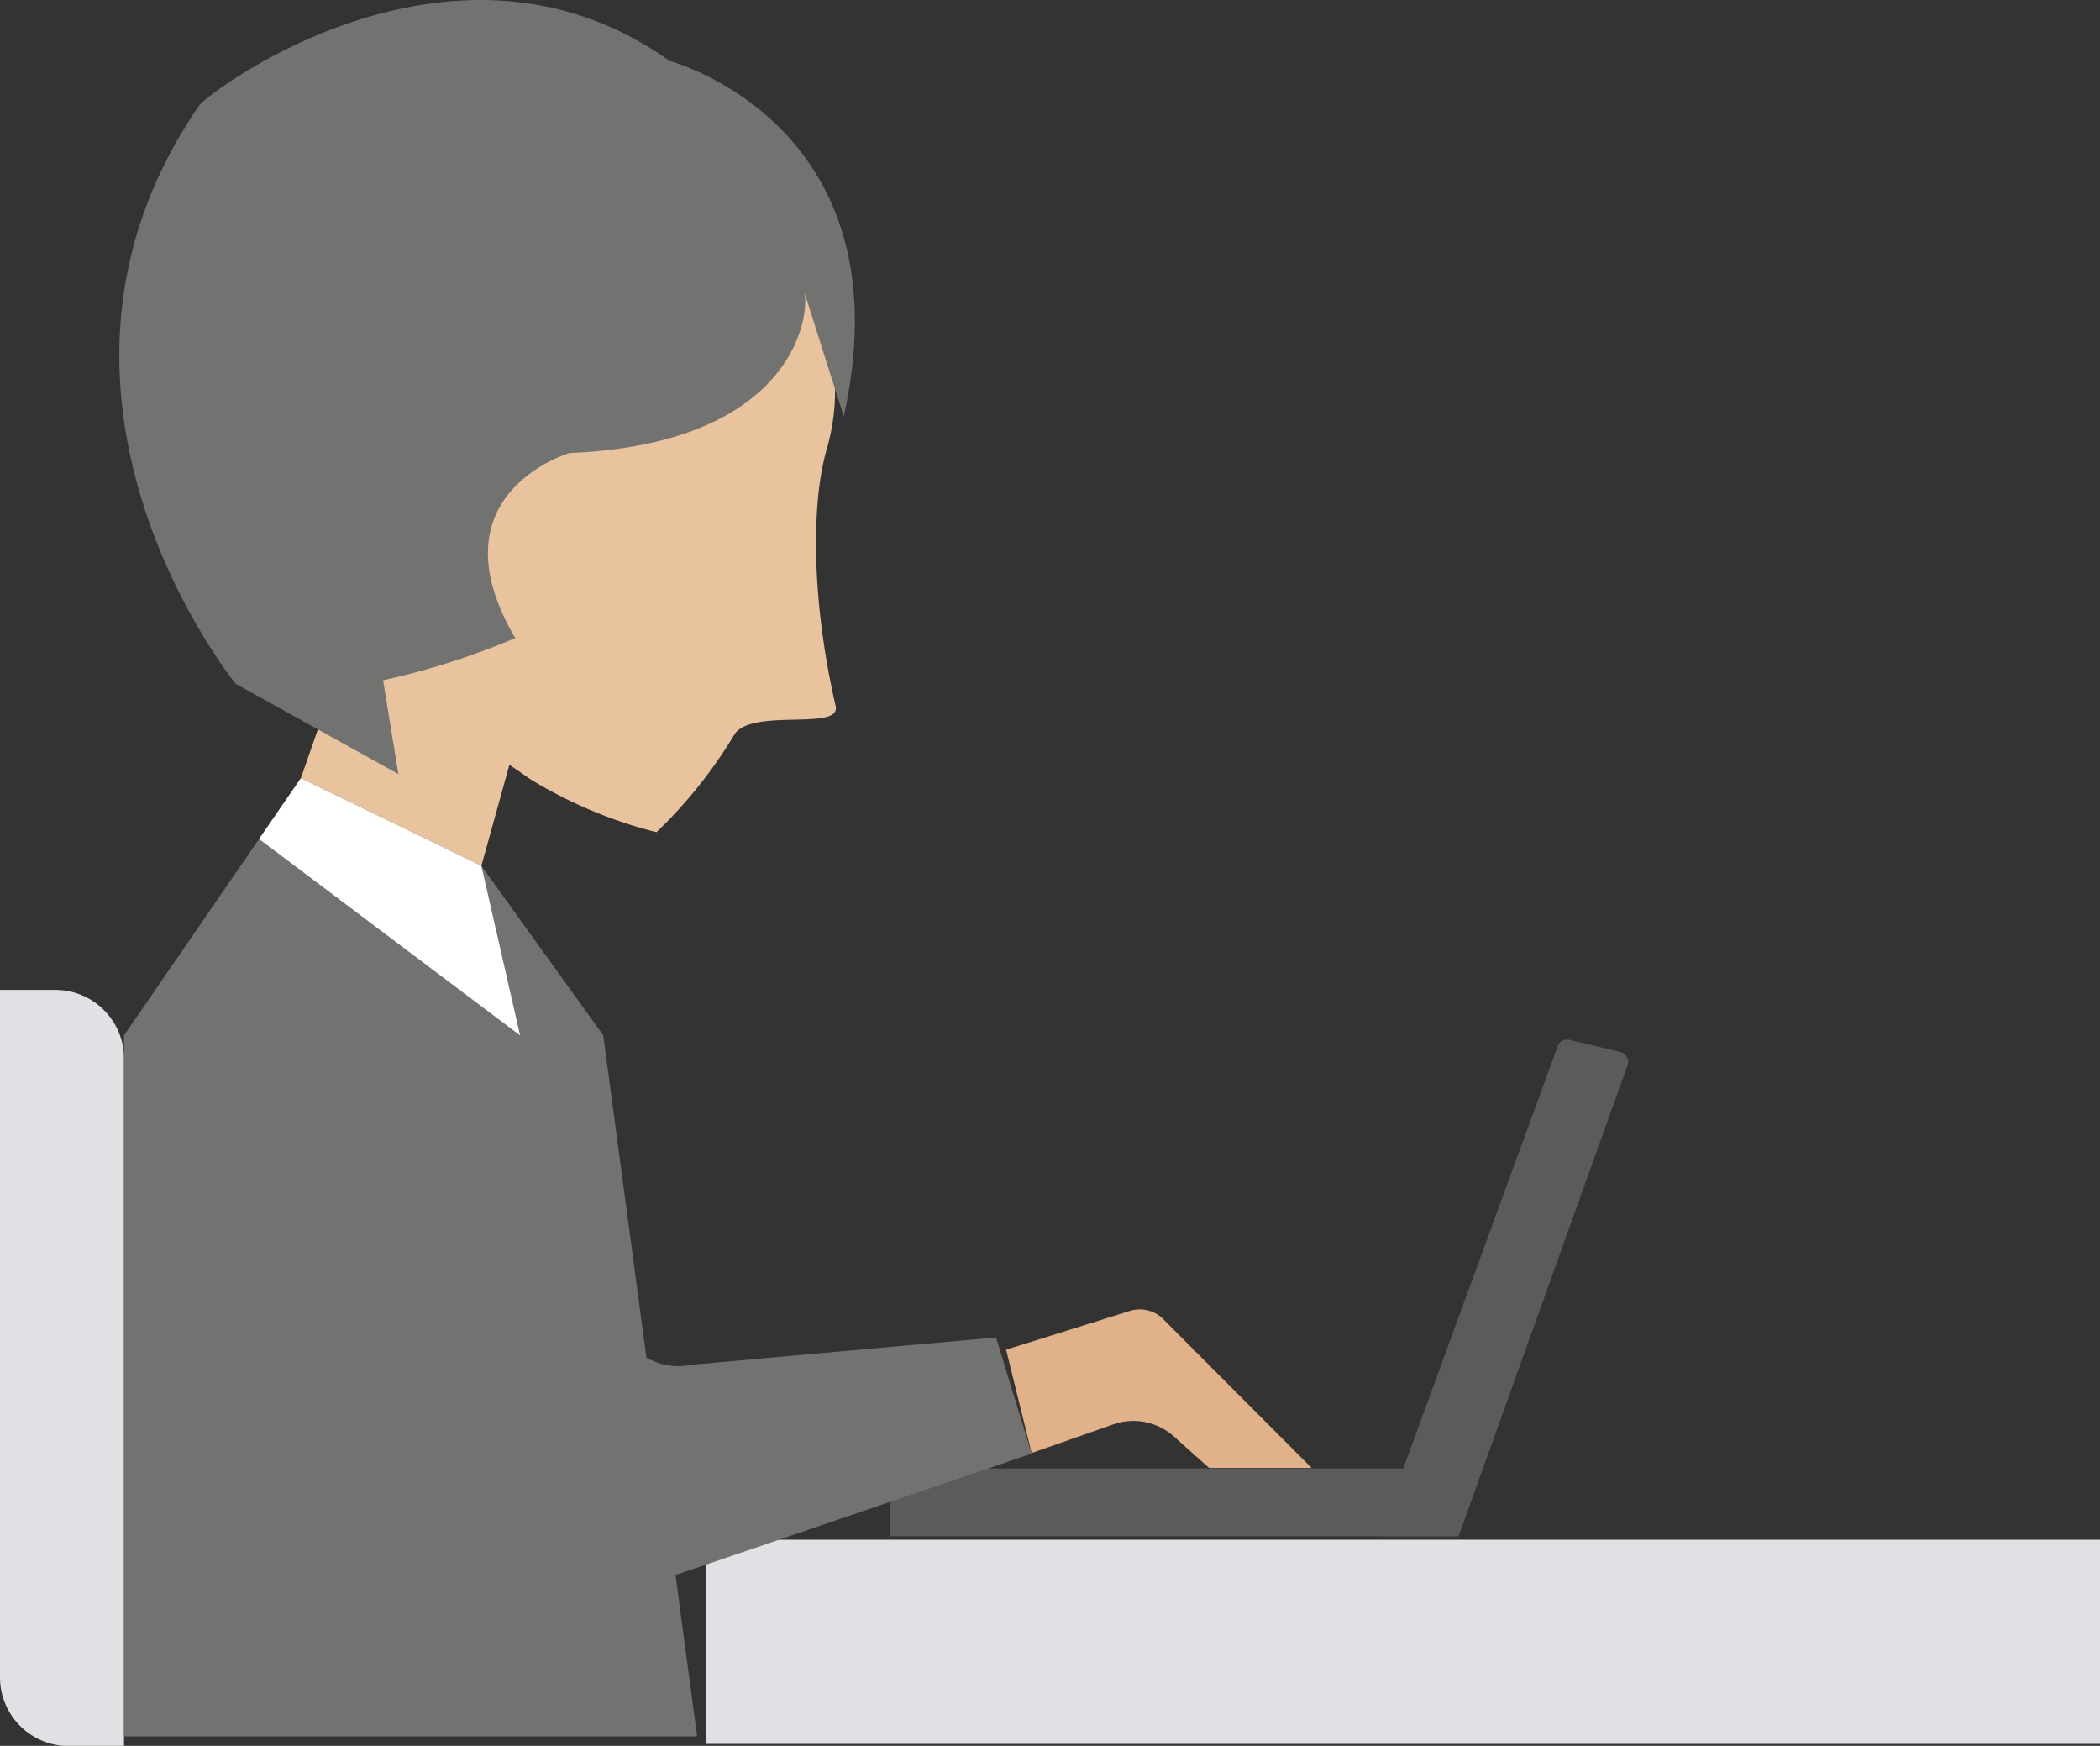 <svg xmlns="http://www.w3.org/2000/svg" viewBox="0 0 108.54 90.21"><rect x="0" y="0" width="108.54" height="90.21" fill="#333333" stroke="none"/><defs><style>.cls-1{fill:#e1e1e5;}.cls-2{fill:#595b5d;}.cls-3{fill:#727270;}.cls-4{fill:#e9c39d;}.cls-5{fill:#fff;}.cls-6{fill:#e1b189;}</style></defs><title>s_10_3</title><g id="レイヤー_2" data-name="レイヤー 2"><g id="レイヤー_1-2" data-name="レイヤー 1"><rect class="cls-1" x="36.51" y="79.56" width="72.03" height="10.55"/><path class="cls-2" d="M46,75.86h29.4a0,0,0,0,1,0,0v3a.5.5,0,0,1-.5.5H46a0,0,0,0,1,0,0V75.86A0,0,0,0,1,46,75.86Z" transform="translate(121.38 155.24) rotate(180)"/><path class="cls-2" d="M71.25,79.38l9.26-25.32a.52.52,0,0,1,.61-.33l2.63.63a.53.53,0,0,1,.37.69L75.39,79.38Z"/><path class="cls-1" d="M0,51.14H2.86a3.55,3.55,0,0,1,3.55,3.55V90.21a0,0,0,0,1,0,0H3.55A3.55,3.55,0,0,1,0,86.66V51.14A0,0,0,0,1,0,51.14Z" transform="translate(6.41 141.36) rotate(180)"/><polygon class="cls-3" points="6.41 53.5 15.55 40.21 24.88 44.74 31.18 53.5 36.03 89.72 6.41 89.72 6.41 53.5"/><path class="cls-4" d="M12.06,23.25c0,9.37,8.41,12.08,15.33,17A23.42,23.42,0,0,0,33.93,43a24.19,24.19,0,0,0,4-5c.82-1.47,5.57-.19,5.26-1.52C41.93,31,41.93,26,42.72,23.25c2.61-9-6.86-17-15.33-17S12.06,13.88,12.06,23.25Z"/><polygon class="cls-4" points="24.88 44.74 27.39 35.69 19.23 29.66 15.55 40.21 24.88 44.74"/><path class="cls-3" d="M12.18,35.33S0,20.38,10.31,5.43c.39-.58,13.08-10.28,24.3-2.28,0,0,12.34,3.26,9,18.37L41.51,14.9c.45.83,0,8-12.08,8.51,0,0-7.17,2.11-2.8,9.56a38.48,38.48,0,0,1-6.83,2.18L20.59,40Z"/><path class="cls-3" d="M12,52.65h0a4.48,4.48,0,0,1,7.58-.28L32.34,69.16a3.3,3.3,0,0,0,3.41,1.36l15.73-1.41,1.84,6L31.64,82.5a3.28,3.28,0,0,1-3.81-1.3L12.13,57.35A4.47,4.47,0,0,1,12,52.65Z"/><polygon class="cls-5" points="24.88 44.74 26.88 53.5 13.39 43.35 15.55 40.21 24.88 44.74"/><path class="cls-6" d="M52,69.74l6.39-2a1.73,1.73,0,0,1,1.65.34l7.75,7.77H62.49l-1.82-1.63a3.14,3.14,0,0,0-3.13-.62l-4.22,1.48Z"/></g></g></svg>